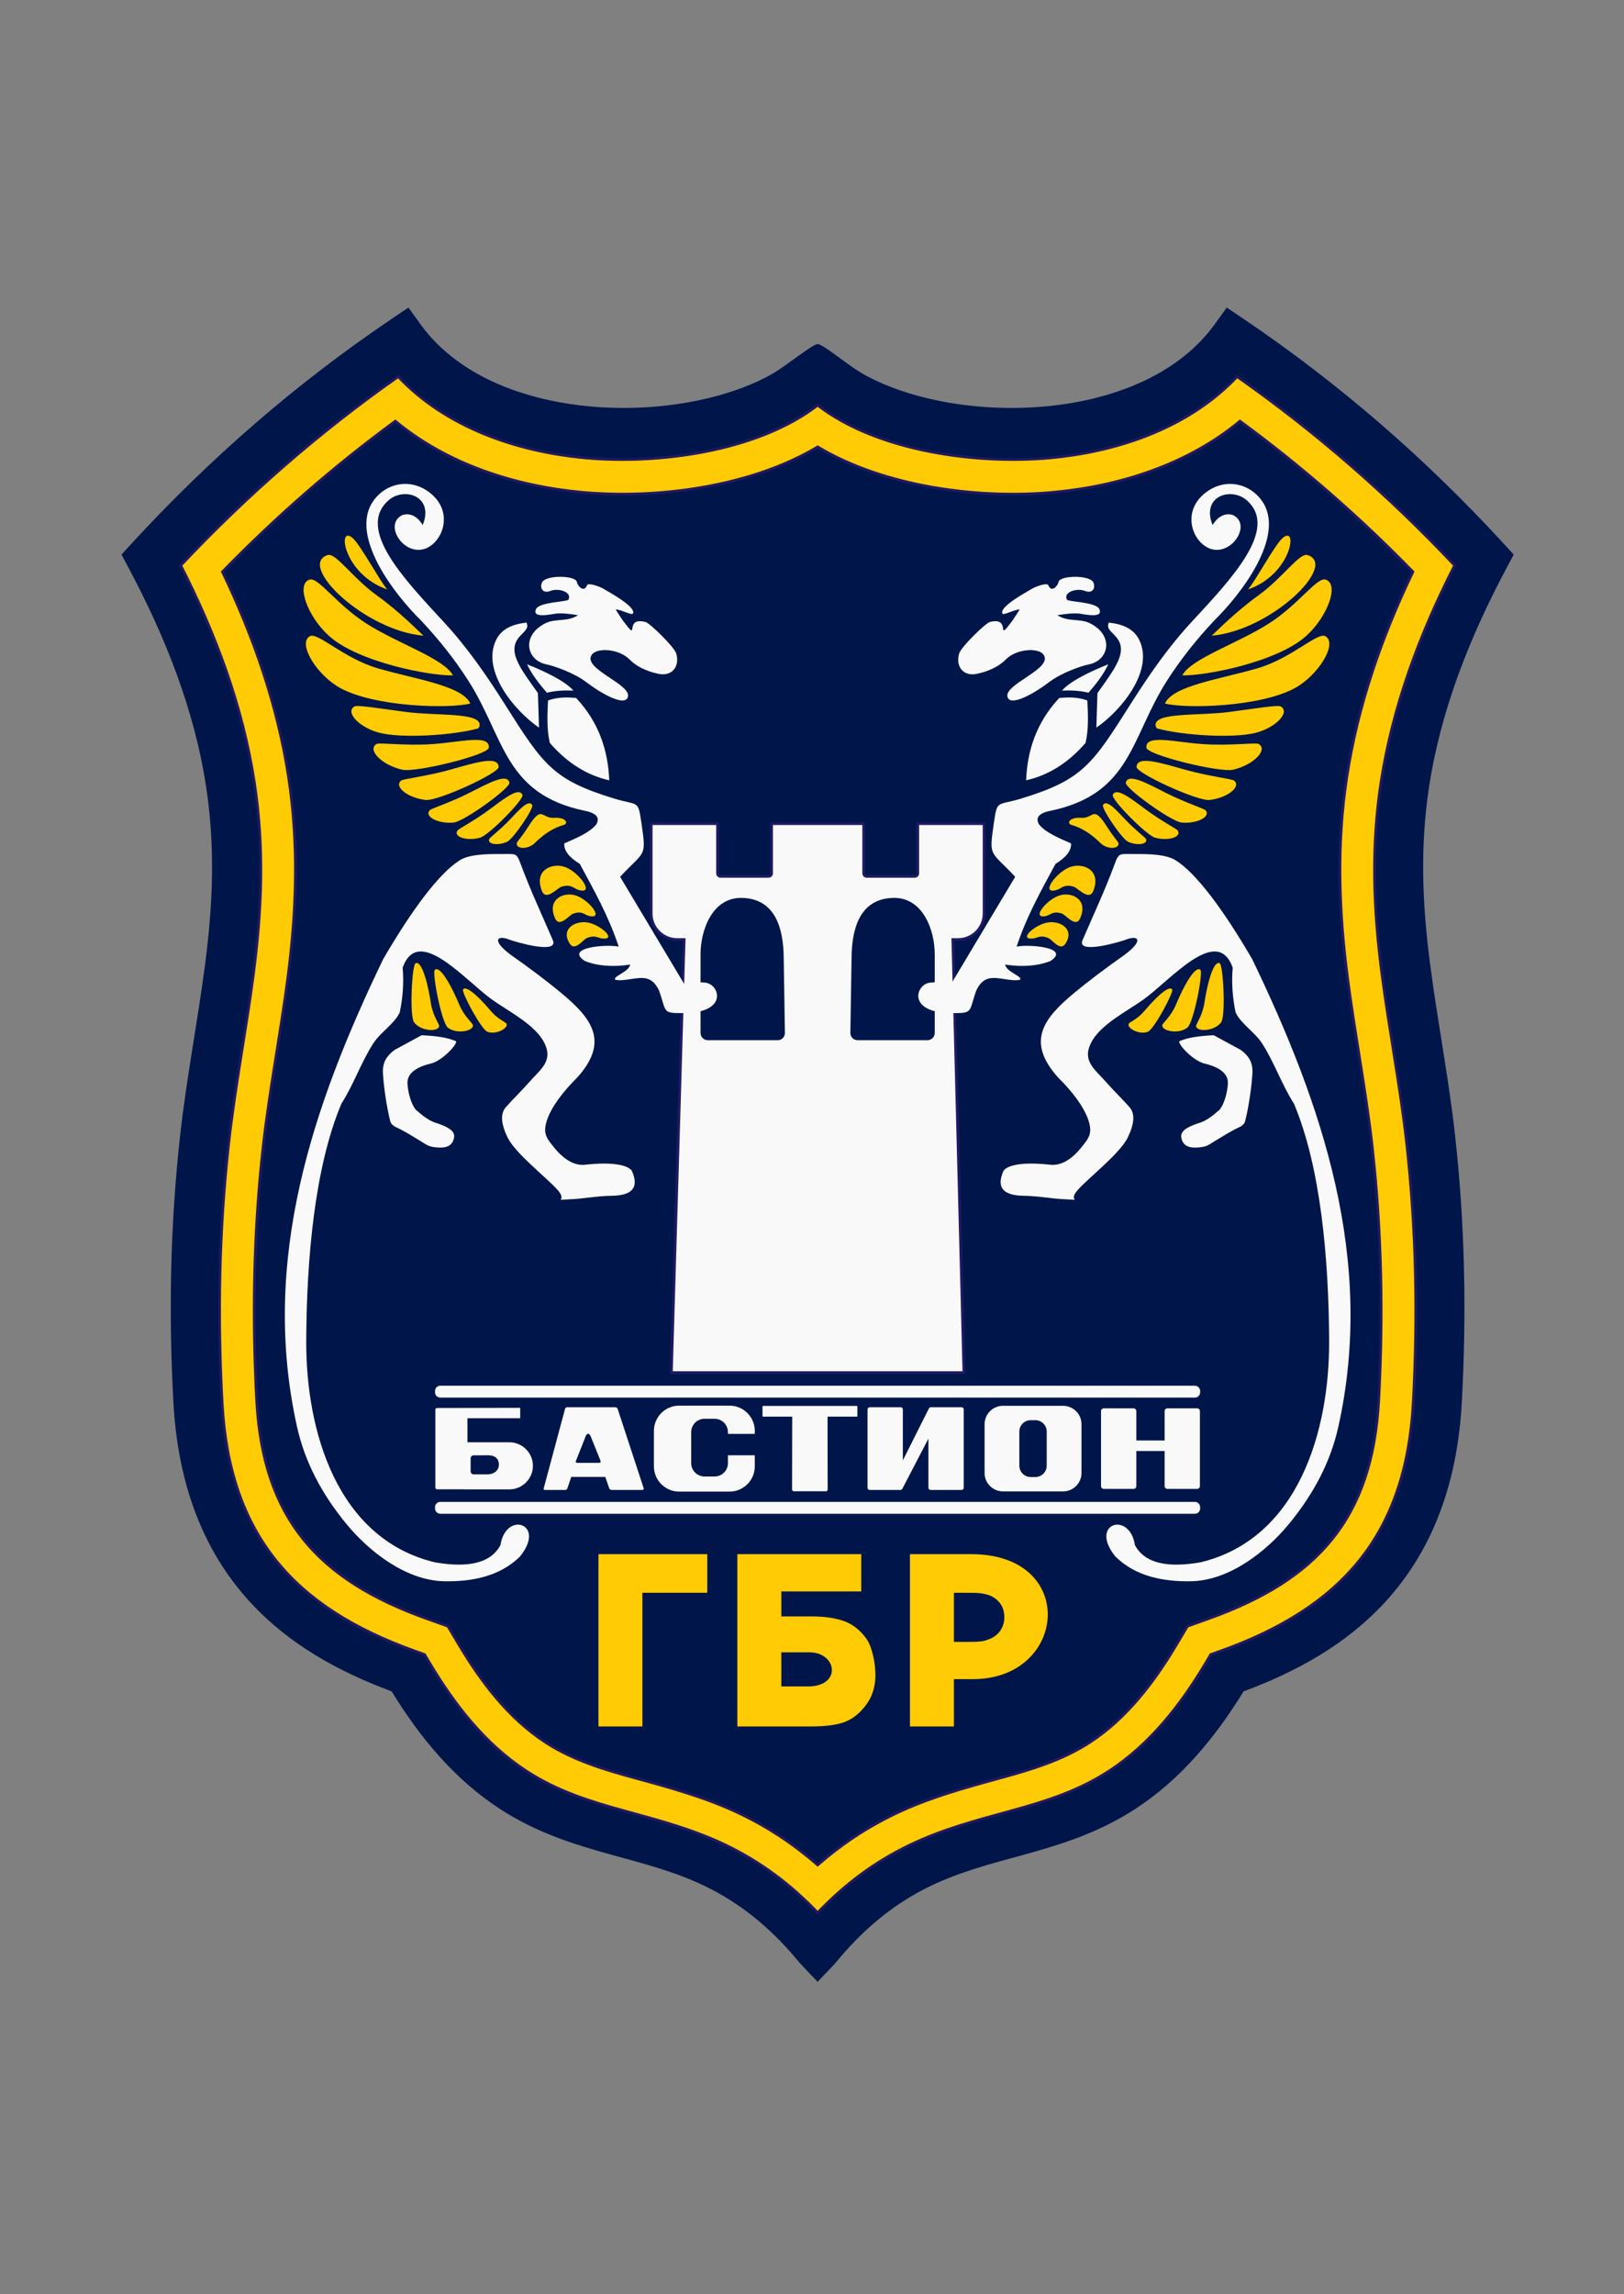 <svg width="461" height="651" viewBox="0 0 461 651" fill="none" xmlns="http://www.w3.org/2000/svg">
<rect x="0" y="0" width="461" height="651" fill="#808080" stroke="none"/>
<mask id="mask0_709_2599" style="mask-type:luminance" maskUnits="userSpaceOnUse" x="0" y="0" width="461" height="651">
<path d="M0 650.77H461V-0.001H0V650.77Z" fill="white"/>
</mask>
<g mask="url(#mask0_709_2599)">
<path fill-rule="evenodd" clip-rule="evenodd" d="M111.165 479.933C96.192 474.375 82.23 466.717 71.244 454.874C56.574 439.06 50.38 419.135 49.223 397.919C47.843 372.603 48.329 347.487 51.124 322.282C52.941 305.895 56.123 289.764 58.242 273.437C60.45 256.429 61.11 240.237 58.506 223.208C55.152 201.274 46.867 180.569 36.464 161.07L34.484 157.36L37.33 154.263C59.431 130.204 84.057 108.783 111.158 90.501L115.948 87.269L119.322 91.954C121.067 94.369 123.046 96.607 125.231 98.635C136.426 109.059 152.368 113.923 167.334 115.31C178.782 116.37 190.894 115.549 202.049 112.73C207.627 111.321 213.91 109.142 219.31 106.03C223.195 103.792 230.642 97.656 232.109 97.631C233.508 97.606 240.177 103.187 243.952 105.483C249.586 108.91 256.311 111.268 262.251 112.76C273.372 115.555 285.437 116.367 296.848 115.31C314.699 113.655 333.998 107.029 344.859 91.954L348.234 87.269L353.024 90.501C380.125 108.783 404.75 130.204 426.852 154.263L429.697 157.36L427.719 161.071C417.314 180.569 409.03 201.274 405.676 223.208C403.071 240.237 403.732 256.429 405.939 273.437C408.058 289.764 411.241 305.895 413.059 322.282C415.853 347.487 416.34 372.603 414.959 397.919C413.803 419.135 407.608 439.06 392.938 454.874C381.951 466.716 367.991 474.374 353.016 479.933C345.016 492.96 335.218 504.874 322.278 513.289C312.215 519.833 301.913 523.194 290.46 526.339C281.515 528.795 272.701 531.056 264.29 535.088C254.119 539.962 245.905 546.767 238.585 555.302C237.855 556.152 237.178 557.023 236.401 557.837L232.095 562.349L227.785 557.841C227.022 557.043 226.358 556.19 225.642 555.355C218.318 546.805 210.098 539.983 199.914 535.098C191.498 531.06 182.677 528.798 173.723 526.34C162.271 523.194 151.968 519.833 141.905 513.289C128.964 504.874 119.165 492.96 111.165 479.933Z" fill="#00164A"/>
<path fill-rule="evenodd" clip-rule="evenodd" d="M232.11 542.749C239.697 534.807 248.228 528.344 258.321 523.507C267.563 519.077 276.992 516.588 286.81 513.893C296.786 511.154 305.982 508.285 314.744 502.587C326.442 494.98 335.181 483.757 342.253 471.909L343.703 469.48L346.371 468.527C380.795 456.24 399.116 435.592 401.164 398.037C402.502 373.479 402.037 349.121 399.326 324.669C397.518 308.378 394.345 292.318 392.238 276.079C389.862 257.77 389.214 240.323 392.018 221.993C395.328 200.346 403.017 179.865 412.923 160.435C394.158 140.534 373.569 122.569 351.173 106.855C350.282 107.8 349.36 108.715 348.409 109.6C334.898 122.182 316.258 128.25 298.146 129.929C277.717 131.821 249.341 128.243 232.111 114.976C214.878 128.249 186.471 131.819 166.075 129.929C146.589 128.123 126.603 121.225 113.044 106.857C90.65 122.57 70.061 140.535 51.297 160.435C61.203 179.864 68.892 200.346 72.202 221.992C75.005 240.323 74.358 257.77 71.983 276.078C69.876 292.318 66.701 308.378 64.894 324.669C62.183 349.121 61.718 373.478 63.057 398.037C65.104 435.592 83.426 456.24 117.848 468.527L120.516 469.48L121.967 471.909C129.039 483.758 137.778 494.98 149.476 502.587C158.24 508.285 167.435 511.154 177.412 513.893C187.24 516.591 196.676 519.083 205.927 523.52C216.008 528.356 224.532 534.815 232.11 542.749ZM232.11 529.184C238.733 523.403 246.002 518.542 254.071 514.674C263.805 510.01 273.852 507.289 284.205 504.446C293.042 502.019 301.636 499.416 309.386 494.377C319.759 487.632 327.555 477.392 333.819 466.895L337.076 461.44L343.066 459.302C373.992 448.262 389.543 430.846 391.362 397.505C392.666 373.586 392.21 349.564 389.569 325.748C387.771 309.539 384.601 293.51 382.502 277.337C380.021 258.215 379.389 239.639 382.314 220.513C385.427 200.156 392.205 180.751 401.077 162.25C385.907 146.687 369.519 132.361 351.988 119.505C337.204 131.773 318.018 137.928 299.053 139.685C277.906 141.645 251.15 138.233 232.112 126.807C213.076 138.231 186.306 141.644 165.167 139.685C146.196 137.927 126.979 131.746 112.228 119.508C94.699 132.363 78.311 146.688 63.143 162.25C72.015 180.75 78.792 200.156 81.906 220.513C84.831 239.639 84.199 258.215 81.717 277.337C79.619 293.51 76.449 309.54 74.651 325.748C72.011 349.564 71.554 373.586 72.859 397.504C74.676 430.847 90.229 448.262 121.154 459.302L127.144 461.44L130.4 466.894C136.666 477.389 144.462 487.633 154.834 494.377C162.584 499.417 171.18 502.019 180.016 504.446C190.381 507.291 200.437 510.016 210.178 514.688C218.236 518.553 225.496 523.411 232.11 529.184Z" fill="#FFCB04"/>
<path d="M232.11 542.749C239.697 534.807 248.228 528.344 258.321 523.507C267.563 519.077 276.992 516.588 286.81 513.893C296.786 511.153 305.982 508.285 314.744 502.587C326.442 494.98 335.181 483.757 342.253 471.909L343.703 469.48L346.371 468.527C380.795 456.24 399.116 435.592 401.164 398.037C402.502 373.479 402.037 349.121 399.326 324.669C397.518 308.378 394.345 292.318 392.238 276.079C389.862 257.77 389.214 240.323 392.018 221.993C395.328 200.346 403.017 179.865 412.923 160.435C394.158 140.534 373.569 122.569 351.173 106.855C350.282 107.8 349.36 108.715 348.409 109.6C334.898 122.182 316.258 128.25 298.146 129.929C277.717 131.821 249.341 128.243 232.111 114.976C214.878 128.249 186.471 131.819 166.075 129.929C146.589 128.123 126.603 121.225 113.044 106.857C90.65 122.57 70.061 140.535 51.297 160.435C61.203 179.864 68.892 200.346 72.202 221.992C75.005 240.323 74.358 257.77 71.983 276.078C69.876 292.318 66.701 308.378 64.894 324.669C62.183 349.121 61.718 373.478 63.057 398.037C65.104 435.592 83.426 456.24 117.848 468.527L120.516 469.48L121.967 471.909C129.039 483.758 137.778 494.98 149.476 502.587C158.24 508.285 167.435 511.153 177.412 513.893C187.24 516.591 196.676 519.083 205.927 523.52C216.008 528.356 224.532 534.815 232.11 542.749ZM232.11 529.184C238.733 523.403 246.002 518.542 254.071 514.674C263.805 510.01 273.852 507.289 284.205 504.446C293.042 502.019 301.636 499.416 309.386 494.377C319.759 487.632 327.555 477.392 333.819 466.895L337.076 461.44L343.066 459.302C373.992 448.262 389.543 430.846 391.362 397.505C392.666 373.586 392.21 349.564 389.569 325.748C387.771 309.539 384.601 293.51 382.502 277.337C380.021 258.215 379.389 239.639 382.314 220.513C385.427 200.156 392.205 180.751 401.077 162.25C385.907 146.687 369.519 132.361 351.988 119.505C337.204 131.773 318.018 137.928 299.053 139.685C277.906 141.645 251.15 138.233 232.112 126.807C213.076 138.231 186.306 141.644 165.167 139.685C146.196 137.927 126.979 131.746 112.228 119.508C94.699 132.363 78.311 146.688 63.143 162.25C72.015 180.75 78.792 200.156 81.906 220.513C84.831 239.639 84.199 258.215 81.717 277.337C79.619 293.51 76.449 309.54 74.651 325.748C72.011 349.564 71.554 373.586 72.859 397.504C74.676 430.847 90.229 448.262 121.154 459.302L127.144 461.44L130.4 466.894C136.666 477.389 144.462 487.633 154.834 494.377C162.584 499.417 171.18 502.019 180.016 504.446C190.381 507.291 200.437 510.016 210.178 514.688C218.236 518.553 225.496 523.411 232.11 529.184Z" stroke="#201963" stroke-width="0.756" stroke-miterlimit="22.926"/>
<path d="M195.187 233.727H203.675V247.841C203.675 248.302 204.053 248.679 204.516 248.679H218.192C218.654 248.679 219.033 248.302 219.033 247.841V233.727H245.168V247.841C245.168 248.302 245.546 248.679 246.008 248.679H259.685C260.147 248.679 260.526 248.302 260.526 247.841V233.727H279.341V259.244C279.341 263.285 276.028 266.592 271.978 266.592H270.468L273.615 389.475H190.586L194.216 266.592H192.221C188.172 266.592 184.859 263.285 184.859 259.243V233.727L195.187 233.727Z" fill="#F9F9F9"/>
<path d="M195.187 233.727H203.675V247.841C203.675 248.302 204.053 248.679 204.516 248.679H218.192C218.654 248.679 219.033 248.302 219.033 247.841V233.727H245.168V247.841C245.168 248.302 245.546 248.679 246.008 248.679H259.685C260.147 248.679 260.526 248.302 260.526 247.841V233.727H279.341V259.244C279.341 263.285 276.028 266.592 271.978 266.592H270.468L273.615 389.475H190.586L194.216 266.592H192.221C188.172 266.592 184.859 263.285 184.859 259.243V233.727L195.187 233.727Z" stroke="#201963" stroke-width="0.756" stroke-miterlimit="22.926"/>
<path d="M222.809 293.122C222.827 294.242 221.889 295.162 220.764 295.162H200.904C200.362 295.16 199.843 294.945 199.46 294.562C199.077 294.18 198.861 293.662 198.859 293.122V270.795C198.859 263.786 202.289 254.601 210.593 254.78C220.273 254.989 222.343 263.735 222.466 271.461L222.809 293.122ZM241.39 293.122C241.373 294.242 242.31 295.162 243.435 295.162H263.295C263.837 295.16 264.356 294.945 264.739 294.562C265.122 294.18 265.338 293.662 265.34 293.122V270.795C265.34 263.786 261.91 254.601 253.607 254.78C243.926 254.989 241.856 263.735 241.733 271.461L241.39 293.122Z" fill="#00164A"/>
<path fill-rule="evenodd" clip-rule="evenodd" d="M302.874 170.168C301.711 167.975 305.762 166.754 308.038 167.692C309.796 168.417 311.108 167.255 310.417 165.371C309.566 163.056 300.717 163.22 300.471 165.175C300.358 166.077 298.514 168.386 297.591 166.068C297.25 165.212 293.889 166.487 292.98 167.044C291.625 167.877 283.744 172.063 284.52 174.046C284.801 174.763 287.651 173.037 289.454 172.915C289.476 172.953 287.696 175.703 287.486 175.986C282.266 182.981 287.497 174.828 280.992 176.496C279.774 176.808 272.824 183.525 272.258 185.47C271.195 189.127 273.489 192.262 277.798 191.091C278.309 190.951 282.554 190.124 285.502 187.143C288.565 184.044 294.532 183.799 296.075 185.588C299.645 189.729 283.969 194.345 286.148 198.115C287.303 200.115 293.007 197.207 298.023 193.41C301.251 190.965 306.95 188.944 308.999 188.548C314.967 187.396 316.246 180.21 309.352 176.827C306.469 175.413 303.185 176.547 300.165 174.574C300.137 174.556 304.143 173.865 306.284 174.098C307.617 174.243 313.336 175.642 312.062 172.83C311.141 170.801 303.198 170.78 302.874 170.168ZM316.401 245.222C313.697 252.539 310.376 259.615 307.294 266.784C305.504 270.956 318.159 267.213 319.69 266.602C323.01 265.279 324.872 266.728 319.254 270.924C313.577 274.914 308.725 278.598 305.077 281.626C296.363 288.858 291.016 295.415 300.439 305.83C304.195 309.528 307.744 314.05 308.993 317.97C310.147 321.595 309.153 322.89 306.914 325.638C304.074 329.124 301.233 330.694 298.394 330.529C290.355 329.601 286.137 330.579 284.896 332.162C282.64 337.124 284.97 339.244 290.623 339.306C295.453 339.403 298.329 340.161 302.8 340.323C307.46 340.491 302.855 341.003 306.084 337.491C309.45 333.83 318.008 327.209 320.174 322.699C321.954 318.994 322.284 316.041 320.641 314.176C318.8 312.062 316.057 309.413 314.157 307.231C310.866 303.45 307.097 301.148 309.703 295.929C312.302 290.727 319.975 286.919 324.508 283.675C332.385 278.036 345.542 262.23 349.93 274.598C349.546 278.849 349.899 283.277 350.747 287.254C352.172 290.443 356.256 292.919 358.293 296.107C361.776 301.56 363.829 307.725 367.313 313.179C374.91 331.2 377.205 357.277 377.296 380.577C377.392 405.911 368.645 436.608 340.77 443.32C331.751 444.872 325.043 443.81 322.16 438.421C320.675 428.623 308.968 432.277 316.638 441.688C322.386 447.338 330.229 448.817 338.07 448.688C349.116 448.506 359.556 440.06 365.692 432.672C373.108 423.744 377.758 414.518 379.903 404.887C390.462 357.492 375.33 313.393 355.451 272.149C347.538 258.572 339.777 247.945 333.783 244.148C331.089 242.443 326.54 242.32 322.245 242.34C317.713 242.36 317.656 241.829 316.401 245.223V245.222ZM334.727 295.491C336.813 294.495 340.14 293.935 344.543 293.756L352.162 297.89C354.208 299.361 355.672 301.266 355.536 304.37C355.296 308.525 354.467 314.053 353.483 318.031C353.294 318.795 352.732 319.403 351.936 319.774C349.304 321.003 347.284 322.314 345.04 323.662C342.846 324.98 342.682 325.428 339.816 325.616C337.357 325.778 335.817 324.99 335.392 323.048C334.794 320.967 337.071 319.803 339.891 318.813C342.319 318.168 344.025 316.777 346.18 314.908C347.767 312.94 348.452 309.468 348.557 307.465C348.753 303.791 344.325 302.354 341.959 301.801C338.842 301.072 334.633 296.676 334.727 295.491ZM308.665 198.759C308.851 202.773 309.075 206.789 308.154 210.803C302.962 216.788 297.292 220.059 291.282 221.417C291.614 212.737 294.357 204.821 300.689 198.045C303.202 197.846 305.741 197.724 308.665 198.759ZM311.528 196.668L311.221 206.467C318.036 201.81 327.693 190.397 323.395 181.587C321.856 178.431 318.772 177.113 314.749 176.664C314.191 178.146 314.776 178.603 316.53 180.412C320.604 184.613 316.532 189.609 311.528 196.668ZM314.595 188.503C313.528 190.935 311.198 194.066 308.972 196.566C306.755 196.001 304.217 195.839 301.455 195.954C303.712 193.338 309.387 190.57 314.595 188.503V188.503Z" fill="#F9F9F9"/>
<path fill-rule="evenodd" clip-rule="evenodd" d="M282.096 233.747C280.654 243.506 281.26 241.308 288.175 248.802L269.851 279.434C267.094 278.746 265.031 278.588 263.59 278.905C259.885 279.723 257.677 287.297 269.93 287.46C276.39 287.548 274.925 287.261 277.133 281.054C278.103 279.099 279.143 278.038 280.71 277.653C283.301 277.019 287.016 278.627 289.606 277.992C290.117 276.894 285.823 275.925 285.312 273.706C290.288 274.453 294.584 274.115 298.196 272.685C304.044 268.861 292.167 267.876 288.585 268.602C291.554 259.661 295.668 252.516 299.628 245.128C301.897 243.723 304.214 241.806 304.025 239.311C300.489 237.777 296.771 236.217 294.924 233.901C293.899 232.063 294.79 230.704 298.401 230.022C321.118 225.193 320.962 209.341 331.193 193.272C335.11 187.121 339.7 181.367 344.823 175.928C351.736 169.172 365.381 152.074 358.159 142.037C354.381 136.788 347.034 135.466 341.524 140.379C336.471 144.885 337.815 151.418 341.41 154.452C347.893 159.923 355.709 149.675 350.415 146.376C349.392 145.739 346.467 145.252 344.21 148.984C340.883 140.701 349.536 138.104 353.914 141.961C363.2 150.145 349.371 164.427 338.113 176.632C331.391 183.919 326.001 191.792 320.845 199.93C310.039 216.989 307.262 221.301 289.869 226.598C282.83 228.743 283.128 226.762 282.096 233.748V233.747Z" fill="#F9F9F9"/>
<path fill-rule="evenodd" clip-rule="evenodd" d="M354.286 167.252C366.881 162.891 368.62 148.455 363.947 152.803C361.782 154.818 356.599 164.45 354.286 167.252ZM346.241 273.354C347.235 273.821 348.001 288.331 346.617 290.131C344.65 292.69 339.627 292.86 339.527 291.134C339.496 290.608 341.328 288.132 341.853 284.787C343.2 276.213 344.986 272.565 346.241 273.354ZM340.75 275.204C341.604 275.896 338.847 290.163 337.071 291.578C334.544 293.589 329.628 292.547 329.946 290.848C330.043 290.33 332.418 288.366 333.735 285.246C337.11 277.248 339.723 274.136 340.751 275.204H340.75ZM332.736 280.783C333.238 281.535 327.586 292.084 325.842 292.763C323.364 293.73 319.753 291.714 320.419 290.456C320.622 290.071 322.969 289.106 324.767 286.973C329.375 281.505 332.19 279.694 332.736 280.783ZM293.217 266.303C294.543 266.168 295.299 265.178 297.686 266.218C298.604 266.618 300.986 269.954 302.372 267.878C305.13 263.753 301.197 261.346 297.757 261.707C294.042 262.097 288.763 266.754 293.217 266.303ZM296.938 259.908C298.293 259.594 298.973 258.341 301.547 259.283C302.537 259.645 305.345 263.285 306.562 260.684C308.985 255.51 304.67 253.144 301.153 253.972C297.354 254.867 292.381 260.96 296.938 259.908ZM299.894 252.549C301.34 252.136 302.004 250.746 304.835 251.621C305.924 251.959 309.155 255.734 310.326 252.86C312.657 247.142 307.869 244.824 304.117 245.911C300.066 247.086 295.033 253.934 299.894 252.549ZM306.876 232.063C303.476 231.833 302.741 233.691 304.168 234.086C308.954 235.412 312.147 239.097 312.737 239.543C314.966 241.225 317.782 240.719 317.494 239.225C317.41 238.788 316.321 237.841 314.274 234.632C310.166 228.194 310.625 232.316 306.876 232.063ZM313.118 228.382C312.447 229.153 318.465 238.077 320.255 238.869C322.899 240.036 325.852 239.56 325.327 238.104C325.173 237.679 322.271 235.538 319.559 232.684C316.888 229.87 314.214 226.775 313.118 228.382ZM315.893 225.532C315.22 226.667 325.414 237.051 327.954 237.719C331.71 238.709 335.434 237.5 334.367 235.715C334.055 235.194 329.707 232.994 325.423 229.83C321.2 226.711 316.9 223.227 315.893 225.532ZM319.583 222.043C319.045 223.443 332.454 233.141 335.429 233.408C339.827 233.8 343.771 231.737 342.234 229.94C341.785 229.414 336.492 227.778 331.085 225.047C325.756 222.355 320.27 219.267 319.583 222.043ZM322.633 217.594C322.336 219.315 339.86 227.36 343.32 226.992C348.434 226.445 352.471 223.196 350.307 221.49C349.675 220.993 343.255 220.319 336.457 218.422C329.758 216.553 322.788 214.268 322.633 217.594ZM325.426 212.129C325.328 214.146 346.136 219.311 350.055 218.402C355.848 217.057 360.024 212.763 357.3 211.108C356.503 210.625 349.216 211.684 341.408 211.141C333.384 210.584 325.135 208.289 325.426 212.129ZM328.033 205.858C328.028 206.111 328.333 206.658 328.488 206.7C335.571 208.658 350.102 209.586 356.497 207.928C362.253 206.437 366.318 202.037 363.552 200.452C362.742 199.989 356.814 200.977 348.995 202.013C340.004 203.205 327.644 202.027 328.033 205.857V205.858ZM330.678 199.63C336.784 201.168 357.718 200.601 367.533 195.272C374.251 191.624 379.805 182.571 376.248 180.533C374.007 179.25 366.69 186.835 356.789 189.685C345.993 192.792 332.94 194.587 330.678 199.63ZM335.608 191.637C341.903 191.839 362.473 187.94 370.781 180.457C376.965 174.886 380.216 165.698 376.304 164.465C373.841 163.689 368.763 171.429 360.232 176.9C351.351 182.594 338.136 186.864 335.608 191.636V191.637ZM343.964 180.384C360.854 178.908 379.939 160.266 371.162 157.499C368.871 156.777 364.091 163.996 357.232 168.937C350.578 173.728 345.354 179.138 343.963 180.384" fill="#FFCB04"/>
<path fill-rule="evenodd" clip-rule="evenodd" d="M152.699 196.668L153.006 206.467C146.191 201.81 136.534 190.397 140.832 181.587C142.371 178.431 145.455 177.113 149.478 176.664C150.036 178.146 149.451 178.603 147.697 180.412C143.624 184.613 147.695 189.609 152.699 196.668ZM147.825 245.222C150.53 252.539 153.852 259.615 156.932 266.784C158.723 270.956 146.067 267.213 144.538 266.602C141.217 265.279 139.355 266.728 144.974 270.924C150.65 274.914 155.502 278.598 159.15 281.626C167.863 288.858 173.211 295.415 163.788 305.83C160.032 309.528 156.483 314.05 155.234 317.97C154.079 321.595 155.074 322.89 157.313 325.638C160.153 329.124 162.993 330.694 165.833 330.529C173.871 329.601 178.089 330.579 179.33 332.162C181.586 337.124 179.256 339.244 173.604 339.306C168.773 339.403 165.899 340.161 161.426 340.323C156.767 340.491 161.372 341.003 158.143 337.491C154.776 333.83 146.22 327.209 144.054 322.699C142.272 318.994 141.942 316.041 143.587 314.176C145.427 312.062 148.17 309.413 150.069 307.231C153.361 303.45 157.131 301.148 154.524 295.929C151.926 290.727 144.251 286.919 139.719 283.675C131.842 278.036 118.685 262.23 114.297 274.598C114.682 278.849 114.328 283.277 113.479 287.254C112.055 290.443 107.971 292.919 105.934 296.107C102.45 301.56 100.398 307.725 96.914 313.179C89.316 331.2 87.021 357.277 86.932 380.577C86.834 405.911 95.581 436.608 123.457 443.32C132.475 444.872 139.183 443.81 142.066 438.421C143.552 428.623 155.259 432.277 147.588 441.688C141.84 447.338 133.998 448.817 126.156 448.688C115.112 448.506 104.671 440.06 98.534 432.672C91.118 423.744 86.469 414.518 84.323 404.887C73.765 357.492 88.897 313.393 108.777 272.149C116.69 258.572 124.451 247.945 130.445 244.148C133.138 242.443 137.688 242.32 141.982 242.34C146.514 242.36 146.572 241.829 147.826 245.223L147.825 245.222ZM129.5 295.491C127.414 294.495 124.086 293.935 119.683 293.756L112.065 297.89C110.02 299.361 108.554 301.266 108.692 304.37C108.931 308.525 109.76 314.053 110.744 318.031C110.933 318.795 111.494 319.403 112.291 319.774C114.923 321.003 116.942 322.314 119.187 323.662C121.381 324.98 121.546 325.428 124.411 325.616C126.871 325.778 128.41 324.99 128.834 323.048C129.432 320.967 127.155 319.803 124.335 318.813C121.907 318.168 120.202 316.777 118.047 314.908C116.46 312.94 115.775 309.468 115.669 307.465C115.474 303.791 119.902 302.354 122.268 301.801C125.385 301.072 129.594 296.676 129.5 295.491ZM161.352 170.168C162.516 167.975 158.465 166.754 156.189 167.692C154.431 168.417 153.118 167.255 153.811 165.371C154.661 163.056 163.51 163.22 163.755 165.175C163.869 166.077 165.713 168.386 166.636 166.068C166.977 165.212 170.338 166.487 171.246 167.044C172.601 167.877 180.484 172.063 179.707 174.046C179.426 174.763 176.576 173.037 174.773 172.915C174.751 172.953 176.531 175.703 176.742 175.986C181.961 182.981 176.73 174.828 183.235 176.496C184.453 176.808 191.403 183.525 191.968 185.47C193.032 189.127 190.737 192.262 186.429 191.091C185.918 190.951 181.673 190.124 178.726 187.143C175.662 184.044 169.696 183.799 168.152 185.588C164.581 189.729 180.257 194.345 178.08 198.115C176.924 200.115 171.221 197.207 166.204 193.41C162.976 190.965 157.276 188.944 155.227 188.548C149.259 187.396 147.981 180.21 154.875 176.827C157.758 175.413 161.042 176.547 164.063 174.574C164.09 174.556 160.084 173.865 157.943 174.098C156.609 174.243 150.89 175.642 152.166 172.83C153.086 170.801 161.028 170.78 161.352 170.168ZM149.632 188.503C150.699 190.935 153.029 194.066 155.256 196.566C157.471 196.001 160.011 195.839 162.772 195.954C160.516 193.338 154.84 190.57 149.632 188.503V188.503ZM155.562 198.759C155.376 202.773 155.151 206.789 156.073 210.803C161.265 216.788 166.935 220.059 172.945 221.417C172.612 212.737 169.87 204.821 163.537 198.045C161.024 197.846 158.486 197.724 155.562 198.759Z" fill="#F9F9F9"/>
<path fill-rule="evenodd" clip-rule="evenodd" d="M182.113 233.747C183.555 243.506 182.948 241.308 176.034 248.802L194.357 279.434C197.114 278.746 199.177 278.588 200.618 278.905C204.324 279.723 206.531 287.297 194.278 287.46C187.819 287.548 189.283 287.261 187.077 281.054C186.106 279.099 185.066 278.038 183.498 277.653C180.908 277.019 177.192 278.627 174.602 277.992C174.09 276.894 178.385 275.925 178.897 273.706C173.921 274.453 169.625 274.115 166.012 272.685C160.164 268.861 172.041 267.876 175.625 268.602C172.655 259.661 168.54 252.516 164.581 245.128C162.311 243.723 159.994 241.806 160.183 239.311C163.719 237.777 167.437 236.217 169.284 233.901C170.309 232.063 169.418 230.704 165.807 230.022C143.091 225.193 143.246 209.341 133.015 193.272C129.098 187.121 124.508 181.367 119.385 175.928C112.473 169.172 98.828 152.074 106.05 142.037C109.827 136.788 117.174 135.466 122.683 140.379C127.737 144.885 126.394 151.418 122.799 154.452C116.315 159.923 108.499 149.675 113.793 146.376C114.816 145.739 117.741 145.252 119.998 148.984C123.325 140.701 114.673 138.104 110.296 141.961C101.008 150.145 114.836 164.427 126.095 176.632C132.817 183.919 138.207 191.792 143.363 199.93C154.169 216.989 156.946 221.301 174.34 226.598C181.379 228.743 181.08 226.762 182.113 233.748V233.747Z" fill="#F9F9F9"/>
<path fill-rule="evenodd" clip-rule="evenodd" d="M109.9 167.252C97.304 162.891 95.565 148.455 100.237 152.803C102.403 154.818 107.586 164.45 109.9 167.252ZM117.944 273.354C116.949 273.821 116.184 288.331 117.567 290.131C119.534 292.69 124.558 292.86 124.659 291.134C124.69 290.608 122.857 288.132 122.331 284.787C120.984 276.213 119.198 272.565 117.944 273.354ZM123.434 275.204C122.582 275.896 125.337 290.163 127.114 291.578C129.641 293.589 134.557 292.547 134.239 290.848C134.142 290.33 131.766 288.366 130.45 285.246C127.075 277.248 124.462 274.136 123.434 275.204ZM131.448 280.783C130.947 281.535 136.599 292.084 138.342 292.763C140.82 293.73 144.431 291.714 143.766 290.456C143.563 290.071 141.216 289.106 139.419 286.973C134.811 281.505 131.995 279.694 131.448 280.783ZM170.967 266.303C169.642 266.168 168.886 265.178 166.499 266.218C165.581 266.618 163.199 269.954 161.813 267.878C159.054 263.753 162.988 261.346 166.428 261.707C170.143 262.097 175.421 266.754 170.967 266.303ZM167.247 259.908C165.892 259.594 165.212 258.341 162.637 259.283C161.648 259.645 158.84 263.285 157.622 260.684C155.2 255.51 159.515 253.144 163.032 253.972C166.831 254.867 171.803 260.96 167.247 259.908ZM164.291 252.549C162.844 252.136 162.181 250.746 159.35 251.621C158.26 251.959 155.029 255.734 153.858 252.86C151.528 247.142 156.316 244.824 160.067 245.911C164.119 247.086 169.151 253.934 164.291 252.549ZM157.309 232.063C160.709 231.833 161.443 233.691 160.016 234.086C155.231 235.412 152.038 239.097 151.447 239.543C149.219 241.225 146.403 240.719 146.691 239.225C146.775 238.788 147.864 237.841 149.911 234.632C154.019 228.194 153.56 232.316 157.309 232.063ZM151.067 228.382C151.738 229.153 145.719 238.077 143.93 238.869C141.286 240.036 138.333 239.56 138.858 238.104C139.011 237.679 141.915 235.538 144.625 232.684C147.297 229.87 149.971 226.775 151.067 228.382ZM148.291 225.532C148.965 226.667 138.771 237.051 136.23 237.719C132.475 238.709 128.75 237.5 129.818 235.715C130.129 235.194 134.477 232.994 138.762 229.83C142.985 226.711 147.285 223.227 148.291 225.532ZM144.602 222.043C145.14 223.443 131.731 233.141 128.755 233.408C124.358 233.8 120.414 231.737 121.95 229.94C122.4 229.414 127.693 227.778 133.1 225.047C138.428 222.355 143.915 219.267 144.602 222.043ZM141.552 217.594C141.848 219.315 124.325 227.36 120.865 226.992C115.751 226.445 111.713 223.196 113.878 221.49C114.51 220.993 120.929 220.319 127.728 218.422C134.427 216.553 141.396 214.268 141.551 217.594H141.552ZM138.759 212.129C138.856 214.146 118.049 219.311 114.13 218.402C108.338 217.057 104.161 212.763 106.885 211.108C107.682 210.625 114.969 211.684 122.777 211.141C130.801 210.584 139.05 208.289 138.759 212.129ZM136.151 205.858C136.157 206.111 135.851 206.658 135.697 206.7C128.614 208.658 114.082 209.586 107.688 207.928C101.931 206.437 97.867 202.037 100.633 200.452C101.442 199.989 107.37 200.977 115.189 202.013C124.18 203.205 136.54 202.027 136.151 205.857V205.858ZM133.507 199.63C127.4 201.168 106.467 200.601 96.652 195.272C89.933 191.624 84.38 182.571 87.937 180.533C90.178 179.25 97.496 186.835 107.396 189.685C118.191 192.792 131.244 194.587 133.507 199.63ZM128.576 191.637C122.282 191.839 101.712 187.94 93.404 180.457C87.22 174.886 83.969 165.698 87.881 164.465C90.344 163.689 95.422 171.429 103.953 176.9C112.833 182.594 126.05 186.864 128.576 191.636V191.637ZM120.221 180.384C103.331 178.908 84.246 160.266 93.023 157.499C95.313 156.777 100.093 163.996 106.953 168.937C113.607 173.728 118.83 179.138 120.221 180.384Z" fill="#FFCB04"/>
<path fill-rule="evenodd" clip-rule="evenodd" d="M124.974 426.169H339.197C340.012 426.169 340.678 426.834 340.678 427.648V428.059C340.678 428.873 340.012 429.537 339.197 429.537H124.974C124.581 429.536 124.205 429.38 123.927 429.103C123.65 428.826 123.493 428.451 123.492 428.059V427.648C123.492 426.834 124.158 426.169 124.974 426.169ZM124.974 393.203H339.197C340.012 393.203 340.678 393.868 340.678 394.681V395.092C340.678 395.905 340.012 396.571 339.197 396.571H124.974C124.581 396.57 124.205 396.414 123.927 396.137C123.65 395.86 123.493 395.484 123.492 395.092V394.681C123.492 393.868 124.158 393.203 124.974 393.203ZM124.047 399.528C131.838 399.528 139.705 399.477 147.519 399.477C147.602 399.477 147.668 399.544 147.668 399.626V402.287C147.668 402.307 147.664 402.326 147.657 402.344C147.649 402.362 147.638 402.379 147.625 402.393C147.611 402.407 147.594 402.418 147.576 402.425C147.558 402.433 147.539 402.436 147.519 402.436H132.689V409.251H144.584C148.267 409.251 151.281 412.258 151.281 415.936C151.281 419.613 148.267 422.621 144.584 422.621H132.16C131.96 422.621 131.763 422.611 131.568 422.594H124.048C123.926 422.594 123.809 422.546 123.723 422.46C123.637 422.374 123.588 422.257 123.588 422.135V399.987C123.588 399.734 123.795 399.528 124.047 399.528ZM134.46 412.954L138.272 412.95C138.523 412.95 141.618 412.672 141.618 415.63C141.618 417.35 140.032 418.351 138.525 418.352L134.46 418.357C134.23 418.356 134.009 418.264 133.847 418.102C133.684 417.939 133.592 417.719 133.592 417.489V413.821C133.592 413.344 133.992 412.954 134.46 412.954Z" fill="#F9F9F9"/>
<path fill-rule="evenodd" clip-rule="evenodd" d="M160.954 399.309H174.683C174.972 399.309 175.26 399.55 175.353 399.833L182.71 422.259C182.803 422.542 182.617 422.783 182.329 422.783H173.589C173.302 422.783 173.016 422.542 172.919 422.259L171.82 419.08H162.17L161.056 422.351C160.977 422.583 160.745 422.783 160.508 422.783H154.653C154.415 422.783 154.272 422.589 154.335 422.351L160.405 399.741C160.47 399.503 160.716 399.309 160.954 399.309ZM170.461 414.48L167.583 407.339C167.091 406.616 166.684 406.73 166.329 407.369L163.532 414.418C163.318 414.869 163.445 415.121 164.05 415.094H169.955C170.43 415.105 170.565 414.877 170.461 414.48Z" fill="#F9F9F9"/>
<path fill-rule="evenodd" clip-rule="evenodd" d="M192.782 398.855H207.098C211.035 398.855 214.256 402.071 214.256 406V406.868H206.638V406.358C206.636 405.357 206.236 404.398 205.527 403.691C204.818 402.983 203.857 402.584 202.855 402.581H199.991C198.989 402.584 198.028 402.983 197.32 403.691C196.611 404.399 196.211 405.357 196.208 406.358V415.186C196.211 416.187 196.611 417.146 197.32 417.854C198.028 418.561 198.989 418.96 199.991 418.963H202.855C203.857 418.96 204.818 418.561 205.527 417.854C206.236 417.146 206.636 416.187 206.638 415.186V412.941H214.256V416.105C214.256 420.034 211.035 423.249 207.098 423.249H192.782C188.846 423.249 185.625 420.034 185.625 416.105V406C185.625 402.07 188.846 398.855 192.782 398.855Z" fill="#F9F9F9"/>
<path fill-rule="evenodd" clip-rule="evenodd" d="M234.902 401.951L234.94 422.669C234.94 422.92 234.731 423.128 234.48 423.128H225.334C225.212 423.128 225.096 423.08 225.01 422.994C224.923 422.907 224.875 422.791 224.874 422.669L224.913 401.951H216.588C216.571 401.951 216.555 401.948 216.539 401.942C216.524 401.935 216.51 401.926 216.498 401.914C216.486 401.903 216.477 401.889 216.471 401.873C216.464 401.858 216.461 401.842 216.461 401.825V399.096C216.461 399.026 216.517 398.969 216.588 398.969H243.227C243.297 398.969 243.354 399.026 243.354 399.096V401.824C243.354 401.894 243.297 401.951 243.227 401.951H234.902Z" fill="#A7A9AC"/>
<path d="M234.902 401.951L234.94 422.669C234.94 422.92 234.731 423.128 234.48 423.128H225.334C225.212 423.128 225.096 423.08 225.01 422.994C224.923 422.907 224.875 422.791 224.874 422.669L224.913 401.951H216.588C216.571 401.951 216.555 401.948 216.539 401.942C216.524 401.935 216.51 401.926 216.498 401.914C216.486 401.903 216.477 401.889 216.471 401.873C216.464 401.858 216.461 401.842 216.461 401.825V399.096C216.461 399.026 216.517 398.969 216.588 398.969H243.227C243.297 398.969 243.354 399.026 243.354 399.096V401.824C243.354 401.894 243.297 401.951 243.227 401.951H234.902Z" fill="#F9F9F9"/>
<path fill-rule="evenodd" clip-rule="evenodd" d="M264.16 399.309H272.954C273.292 399.309 273.568 399.584 273.568 399.921V422.17C273.568 422.333 273.503 422.489 273.388 422.604C273.273 422.719 273.117 422.783 272.954 422.783H264.16C263.998 422.783 263.842 422.718 263.727 422.603C263.612 422.488 263.547 422.333 263.547 422.17V408.217L256.287 422.171C256.149 422.437 255.972 422.784 255.673 422.784H246.88C246.717 422.784 246.561 422.719 246.446 422.604C246.331 422.49 246.266 422.334 246.266 422.171V399.922C246.266 399.585 246.542 399.309 246.88 399.309H255.673C256.011 399.309 256.287 399.585 256.287 399.922V414.392L263.547 399.922C263.719 399.578 263.823 399.309 264.16 399.309Z" fill="#F9F9F9"/>
<path fill-rule="evenodd" clip-rule="evenodd" d="M284.708 398.903H301.784C304.652 398.903 306.998 401.245 306.998 404.108V417.989C306.998 420.852 304.652 423.194 301.783 423.194H284.707C281.839 423.194 279.492 420.852 279.492 417.989V404.108C279.492 401.244 281.839 398.902 284.707 398.902L284.708 398.903ZM292.581 402.985H293.911C294.764 402.988 295.582 403.327 296.186 403.93C296.789 404.532 297.129 405.349 297.131 406.201V415.897C297.129 416.749 296.789 417.566 296.185 418.168C295.581 418.77 294.763 419.11 293.91 419.112H292.581C291.727 419.11 290.909 418.771 290.305 418.168C289.701 417.565 289.361 416.749 289.359 415.896V406.2C289.361 405.348 289.702 404.532 290.305 403.929C290.909 403.327 291.727 402.987 292.581 402.985Z" fill="#F9F9F9"/>
<path fill-rule="evenodd" clip-rule="evenodd" d="M331.386 399.621H339.825C340.261 399.621 340.616 399.977 340.616 400.412V421.693C340.616 422.128 340.26 422.483 339.825 422.483H331.386C330.951 422.483 330.595 422.127 330.595 421.693V411.729H322.569V421.693C322.569 422.128 322.213 422.483 321.777 422.483H313.339C312.903 422.483 312.547 422.127 312.547 421.693V400.412C312.547 399.977 312.903 399.621 313.339 399.621H321.777C322.213 399.621 322.569 399.977 322.569 400.412V408.747H330.595V400.412C330.595 399.977 330.951 399.621 331.386 399.621Z" fill="#F9F9F9"/>
<path d="M169.883 440.996H200.769V451.958H182.359V489.885H169.883V440.996ZM209.313 440.996H244.475V451.573H221.791V458.664H230.299C234.024 458.664 237.134 459.113 239.582 459.995C242.04 460.88 244.148 462.526 245.887 464.922C247.622 467.311 248.502 472.052 248.502 475.273C248.502 478.573 247.624 481.407 245.864 483.762C244.113 486.104 242.113 487.722 239.862 488.587C237.621 489.448 234.418 489.885 230.276 489.885H209.313V440.996ZM221.791 478.536H229.314C239.041 478.536 237.639 468.854 229.759 468.854H221.79L221.791 478.536ZM258.303 489.884V440.996H275.705C306.145 440.996 302.988 476.464 276.207 476.464H270.781V489.885L258.303 489.884ZM270.781 451.958V465.887H275.144C279.126 465.887 279.462 465.621 280.801 465.113C282.139 464.605 283.195 463.799 283.953 462.702C284.705 461.61 285.097 460.346 285.097 458.888C285.097 457.102 284.56 455.627 283.497 454.473C282.43 453.314 281.076 452.579 279.434 452.289C278.236 452.076 278.125 451.958 274.491 451.958H270.781Z" fill="#FFCB04"/>
</g>
</svg>
